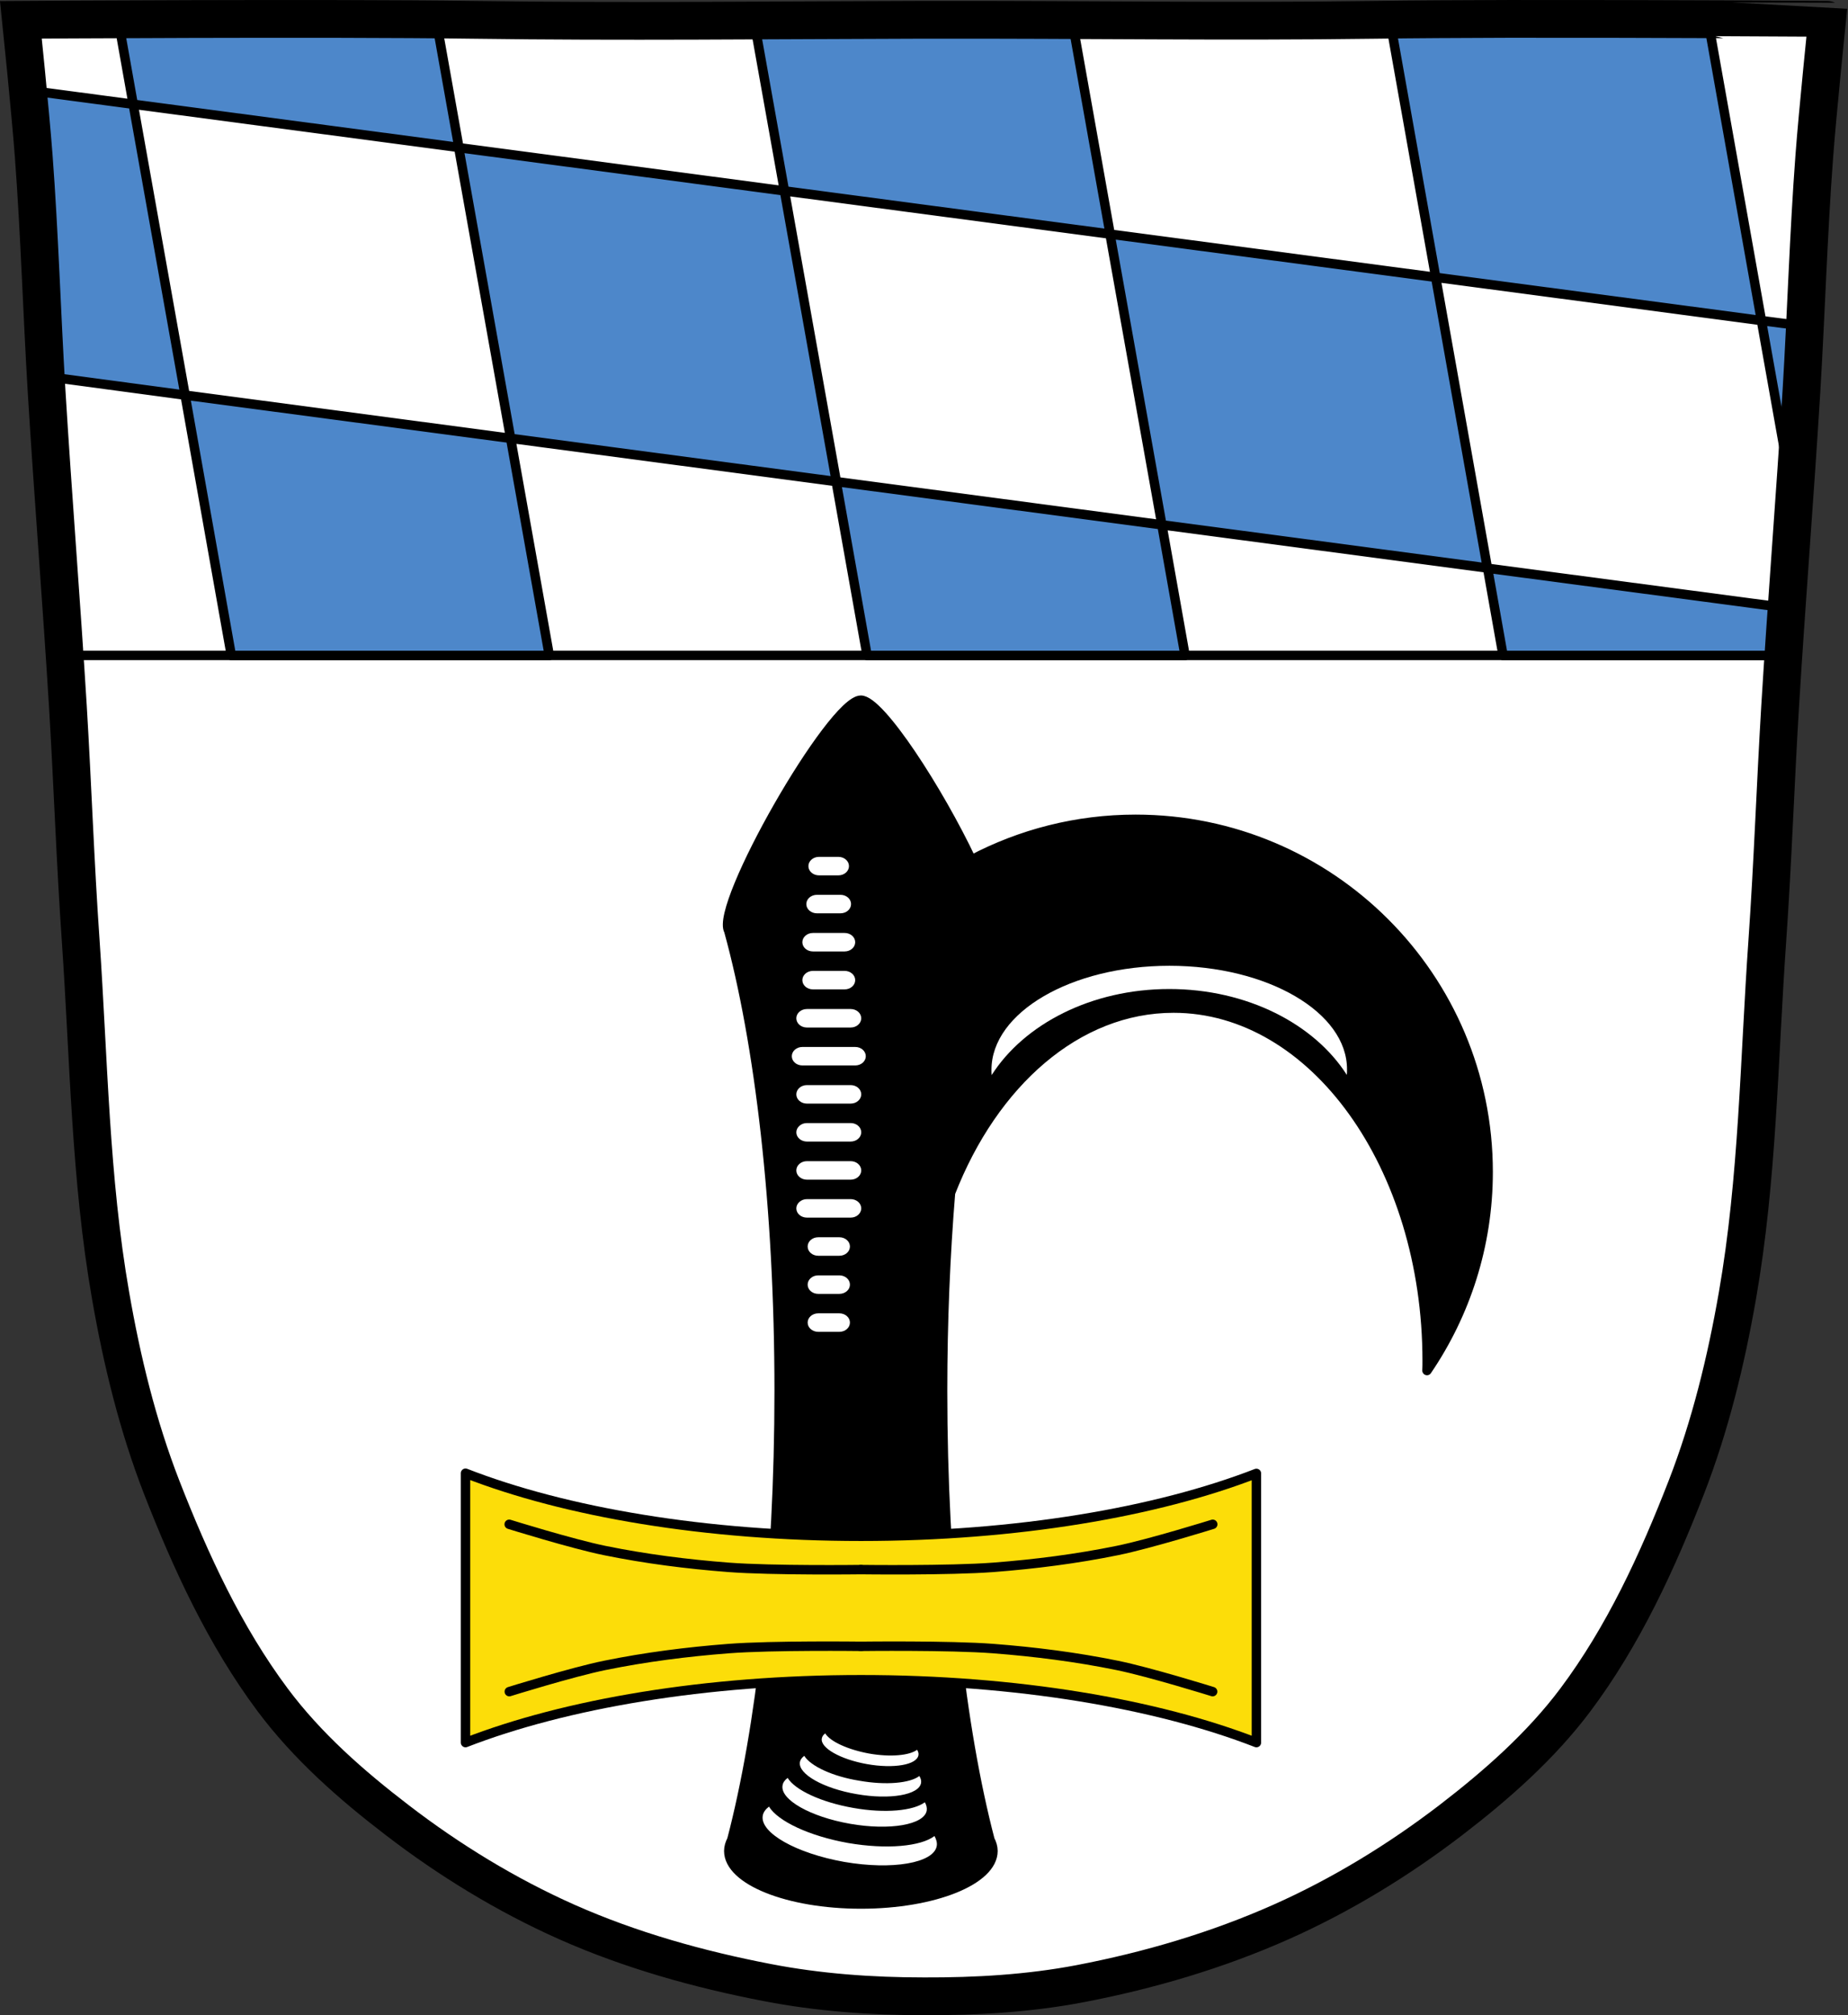 <?xml version="1.0" encoding="utf-8"?>
<!-- Generator: Adobe Illustrator 27.9.0, SVG Export Plug-In . SVG Version: 6.00 Build 0)  -->
<svg version="1.1" id="Ebene_1" xmlns="http://www.w3.org/2000/svg" xmlns:xlink="http://www.w3.org/1999/xlink" x="0px" y="0px"
	 viewBox="0 0 905.46 987.05" style="enable-background:new 0 0 905.46 987.05;" xml:space="preserve">
<rect x="0" y="0" width="905.46" height="987.05" fill="#333333" stroke="none"/>
<style type="text/css">
	.st0{fill:#FFFFFF;}
	.st1{fill:#4D87CA;stroke:#000000;stroke-width:4.623;stroke-linejoin:round;stroke-miterlimit:3.699;}
	.st2{fill:none;stroke:#000000;stroke-width:4.623;stroke-miterlimit:3.699;}
	.st3{fill:none;stroke:#000000;stroke-width:18.492;stroke-miterlimit:3.699;}
	.st4{stroke:#000000;stroke-width:4.623;stroke-linecap:round;stroke-linejoin:round;stroke-miterlimit:3.699;}
	.st5{fill:#FCDD09;stroke:#000000;stroke-width:4.623;stroke-linecap:round;stroke-linejoin:round;stroke-miterlimit:3.699;}
	.st6{fill:none;stroke:#000000;stroke-width:4.623;stroke-linecap:round;stroke-miterlimit:3.699;}
</style>
<g id="Wappen-Marktl">
	<g transform="translate(195.51-.136)">
		<path class="st0" d="M543.71,9.39c-24.23,0.09-47.16,0.18-65.46,0.46c-73.14,1.02-144.89-0.18-217.38,0c-2.5,0-4.9,0-7.4,0
			c-72.49,0.18-144.15,1.02-217.29,0s-221.45,0-221.45,0s4.62,44.57,6.29,66.85c2.87,38.28,3.98,76.65,6.29,114.93
			c3.14,51.59,7.3,103.1,10.45,154.6c2.31,38.28,3.61,76.65,6.29,114.93c3.98,57.88,4.62,116.32,14.61,173.46
			c5.55,31.99,13.31,63.8,25.06,94.03c14.24,36.52,30.97,72.77,54.37,104.11c16.92,22.65,38.46,41.61,60.93,58.81
			c25.61,19.69,53.63,36.8,83.12,49.93c31.25,13.87,64.63,23.21,98.2,29.68c25.24,4.9,51.22,6.75,76.93,6.75
			c25.61,0.09,51.32-1.39,76.47-6.19c33.75-6.47,67.04-16.27,98.47-30.24c29.5-13.13,57.51-30.24,83.22-49.93
			c22.38-17.2,44.01-36.25,60.93-58.81c23.49-31.34,40.22-67.68,54.37-104.11c11.74-30.24,19.51-62.13,25.06-94.03
			c9.99-57.14,10.54-115.58,14.61-173.46c2.68-38.28,3.98-76.65,6.29-114.93c3.14-51.59,7.3-103,10.45-154.6
			c2.31-38.28,3.42-76.65,6.29-114.93c1.66-22.28,6.29-66.85,6.29-66.85S616.3,9.3,543.71,9.39"/>
		<g>
			<g>
				<path class="st1" d="M571.27,9.39c-9.25,0-18.49,0-27.55,0c-21.17,0-41.24,0.18-58.25,0.37l22.47,126.21l159.59,21.17
					L642.19,14.76l-40.04-5.36C591.89,9.39,581.81,9.39,571.27,9.39L571.27,9.39z M667.52,157.15l16,89.87
					c1.29-18.49,2.59-36.99,3.7-55.48c0.65-10.54,1.2-21.08,1.66-31.62L667.52,157.15L667.52,157.15z M507.93,135.97L348.34,114.8
					l25.43,142.39l159.5,21.17L507.93,135.97L507.93,135.97z M533.36,278.46l7.58,42.72h137.4c0.55-7.77,1.02-15.53,1.57-23.3
					L533.36,278.46L533.36,278.46z M373.77,257.19l-159.59-21.17l15.16,85.16h155.8L373.77,257.19L373.77,257.19z M214.27,236.02
					L188.84,93.63L29.25,72.45l25.43,142.39L214.27,236.02z M54.68,214.84l-159.5-21.17l22.65,127.51h155.8L54.68,214.84
					L54.68,214.84z M-104.82,193.67l-25.43-142.48l-51.5-6.84c1.11,11.56,2.22,23.67,2.87,32.36c2.68,35.88,3.79,71.94,5.83,107.81
					L-104.82,193.67L-104.82,193.67z M-130.25,51.19L29.34,72.36L18.16,9.67c-47.9-0.46-111.97-0.18-155.8,0
					C-137.64,9.67-130.25,51.19-130.25,51.19z M188.84,93.63l159.59,21.17L329.75,9.95c-22.93-0.09-45.77-0.18-68.79-0.09
					c-2.5,0-4.9,0.09-7.4,0.09c-26.63,0.09-53.07,0.18-79.61,0.37L188.84,93.63L188.84,93.63z"/>
				<path class="st2" d="M571.27,9.39c-9.25,0-18.49,0-27.55,0c-24.23,0.09-47.16,0.18-65.46,0.46c-73.14,1.02-144.89-0.18-217.29,0
					c-2.5,0-4.9,0.09-7.4,0.09c-72.49,0.18-144.15,1.02-217.29,0s-221.45,0-221.45,0s4.62,44.57,6.29,66.85
					c2.87,38.28,3.98,76.65,6.29,114.93c2.68,43.18,5.92,86.27,8.78,129.45h842.24c2.87-43.18,6.2-86.36,8.88-129.54
					c2.31-38.28,3.42-76.65,6.29-114.93c1.66-22.28,6.29-66.85,6.29-66.85S635.9,9.39,571.27,9.39L571.27,9.39z"/>
			</g>
			<path class="st3" d="M543.71,9.39c-24.23,0.09-47.16,0.18-65.46,0.46c-73.14,1.02-144.89-0.18-217.38,0c-2.5,0-4.9,0-7.4,0
				c-72.49,0.18-144.15,1.02-217.29,0s-221.45,0-221.45,0s4.62,44.57,6.29,66.85c2.87,38.28,3.98,76.65,6.29,114.93
				c3.14,51.59,7.3,103.1,10.45,154.6c2.31,38.28,3.61,76.65,6.29,114.93c3.98,57.88,4.62,116.32,14.61,173.46
				c5.55,31.99,13.31,63.8,25.06,94.03c14.24,36.52,30.97,72.77,54.37,104.11c16.92,22.65,38.46,41.61,60.93,58.81
				c25.61,19.69,53.63,36.8,83.12,49.93c31.25,13.87,64.63,23.21,98.2,29.68c25.24,4.9,51.22,6.75,76.93,6.75
				c25.61,0.09,51.32-1.39,76.47-6.19c33.75-6.47,67.04-16.27,98.47-30.24c29.5-13.13,57.51-30.24,83.22-49.93
				c22.38-17.2,44.01-36.25,60.93-58.81c23.49-31.34,40.22-67.68,54.37-104.11c11.74-30.24,19.51-62.13,25.06-94.03
				c9.99-57.14,10.54-115.58,14.61-173.46c2.68-38.28,3.98-76.65,6.29-114.93c3.14-51.59,7.3-103,10.45-154.6
				c2.31-38.28,3.42-76.65,6.29-114.93c1.66-22.28,6.29-66.85,6.29-66.85S616.3,9.3,543.71,9.39L543.71,9.39z"/>
		</g>
		<g>
			<g>
				<path class="st4" d="M226.29,343.09c-14.24,0-71.84,100.6-64.72,112.99c15.07,54.65,24.69,135.37,24.69,225.33
					c0,87.1-8.97,165.51-23.21,219.88c-0.92,1.76-1.48,3.61-1.48,5.46c0,14.33,29.03,25.98,64.72,25.98
					c35.78,0,64.72-11.65,64.72-25.98c0-1.85-0.55-3.7-1.48-5.46c-14.24-54.46-23.21-132.78-23.21-219.88
					c0-33.93,1.39-66.57,3.88-96.99c20.99-53.91,62.04-90.52,109.29-90.52c68.61,0,124.27,77.39,124.27,172.81
					c0,1.57,0,3.14-0.09,4.72c18.86-27.74,29.96-61.21,29.96-97.27c0-95.42-77.39-172.72-172.72-172.72
					c-29.03,0-56.4,7.21-80.44,19.88C264.57,387.66,235.81,343.09,226.29,343.09L226.29,343.09z"/>
				<path class="st5" d="M32.58,721.72v15.16v101.52v15.26c48.82-18.95,117.52-30.79,193.8-30.79c76.19,0,144.98,11.84,193.71,30.79
					v-15.26V736.98v-15.16c-48.82,18.95-117.52,30.79-193.71,30.79S81.4,740.77,32.58,721.72z"/>
			</g>
			<g>
				<path class="st6" d="M54.03,828.7c0,0,30.88-9.62,46.79-12.85c19.97-4.07,40.31-6.66,60.66-8.23
					c21.54-1.66,64.91-1.11,64.91-1.11"/>
				<path class="st6" d="M398.64,828.7c0,0-30.88-9.62-46.79-12.85c-19.97-4.07-40.31-6.66-60.66-8.23
					c-21.54-1.66-64.91-1.11-64.91-1.11"/>
				<g transform="matrix(1 0 0-1 1084.65 1702.46)">
					<path class="st6" d="M-1030.67,955.72c0,0,30.88-9.62,46.79-12.85c19.97-4.07,40.31-6.66,60.66-8.23
						c21.54-1.66,64.91-1.11,64.91-1.11"/>
					<path class="st6" d="M-685.96,955.72c0,0-30.88-9.62-46.79-12.85c-19.97-4.07-40.31-6.66-60.66-8.23
						c-21.54-1.66-64.91-1.11-64.91-1.11"/>
				</g>
			</g>
		</g>
		<g>
			<path class="st0" d="M181.26,885.01c-1.66,1.29-2.77,2.77-3.05,4.44c-1.48,8.41,16.46,18.49,39.94,22.65
				c23.58,4.07,43.83,0.55,45.31-7.77c0.28-1.57-0.18-3.24-1.11-4.9c-6.66,5.09-23.39,6.66-42.26,3.42
				C200.95,899.44,185.61,892.13,181.26,885.01"/>
			<path class="st0" d="M190.41,870.96c-1.39,1.02-2.31,2.31-2.5,3.7c-1.2,6.93,13.59,15.35,33.1,18.77
				c19.51,3.42,36.34,0.46,37.54-6.47c0.18-1.29-0.09-2.68-0.92-4.07c-5.55,4.16-19.42,5.55-35.04,2.77
				C206.78,882.89,194.02,876.88,190.41,870.96"/>
			<path class="st0" d="M198.55,860.14c-1.2,0.92-1.94,1.94-2.13,3.05c-1.02,5.83,11.47,12.94,27.83,15.72
				c16.37,2.87,30.51,0.37,31.53-5.46c0.18-1.11-0.09-2.22-0.83-3.42c-4.62,3.51-16.27,4.62-29.4,2.31
				C212.33,870.22,201.6,865.13,198.55,860.14"/>
			<path class="st0" d="M208.81,849.14c-0.92,0.74-1.48,1.48-1.66,2.5c-0.83,4.62,9.15,10.26,22.19,12.57
				c13.04,2.31,24.32,0.37,25.15-4.35c0.18-0.92-0.09-1.76-0.65-2.68c-3.7,2.77-12.94,3.7-23.49,1.85
				C219.82,857.09,211.22,853.11,208.81,849.14"/>
			<path class="st0" d="M377.47,473.18c-48.08,0-87.19,22.84-87.19,50.95c0,0.92,0,1.76,0.09,2.59
				c15.9-24.96,48.91-42.16,87.01-42.16s71.1,17.11,87.01,42.07c0.09-0.83,0.09-1.66,0.09-2.59
				C464.66,496.02,425.64,473.18,377.47,473.18"/>
			<path class="st0" d="M199.84,568.88h21.45c2.87,0,5.18,2.03,5.18,4.53l0,0c0,2.5-2.31,4.53-5.18,4.53h-21.45
				c-2.87,0-5.18-2.03-5.18-4.53l0,0C194.67,570.92,196.98,568.88,199.84,568.88z"/>
			<path class="st0" d="M199.84,587.47h21.45c2.87,0,5.18,2.03,5.18,4.53l0,0c0,2.5-2.31,4.53-5.18,4.53h-21.45
				c-2.87,0-5.18-2.03-5.18-4.53l0,0C194.67,589.6,196.98,587.47,199.84,587.47z"/>
			<path class="st0" d="M205.39,606.15h10.36c2.87,0,5.18,2.03,5.18,4.53l0,0c0,2.5-2.31,4.53-5.18,4.53h-10.36
				c-2.87,0-5.18-2.03-5.18-4.53l0,0C200.21,608.18,202.53,606.15,205.39,606.15z"/>
			<path class="st0" d="M205.39,624.82h10.36c2.87,0,5.18,2.03,5.18,4.53l0,0c0,2.5-2.31,4.53-5.18,4.53h-10.36
				c-2.87,0-5.18-2.03-5.18-4.53l0,0C200.21,626.86,202.53,624.82,205.39,624.82z"/>
			<path class="st0" d="M205.39,643.41h10.36c2.87,0,5.18,2.03,5.18,4.53l0,0c0,2.5-2.31,4.53-5.18,4.53h-10.36
				c-2.87,0-5.18-2.03-5.18-4.53l0,0C200.21,645.44,202.53,643.41,205.39,643.41z"/>
			<path class="st0" d="M199.84,550.21h21.45c2.87,0,5.18,2.03,5.18,4.53l0,0c0,2.5-2.31,4.53-5.18,4.53h-21.45
				c-2.87,0-5.18-2.03-5.18-4.53l0,0C194.67,552.33,196.98,550.21,199.84,550.21z"/>
			<path class="st0" d="M199.84,531.62h21.45c2.87,0,5.18,2.03,5.18,4.53l0,0c0,2.5-2.31,4.53-5.18,4.53h-21.45
				c-2.87,0-5.18-2.03-5.18-4.53l0,0C194.67,533.66,196.98,531.62,199.84,531.62z"/>
			<path class="st0" d="M197.63,512.94h25.89c2.87,0,5.18,2.03,5.18,4.53l0,0c0,2.5-2.31,4.53-5.18,4.53h-25.89
				c-2.87,0-5.18-2.03-5.18-4.53l0,0C192.45,514.98,194.76,512.94,197.63,512.94z"/>
			<path class="st0" d="M199.84,494.36h21.45c2.87,0,5.18,2.03,5.18,4.53l0,0c0,2.5-2.31,4.53-5.18,4.53h-21.45
				c-2.87,0-5.18-2.03-5.18-4.53l0,0C194.67,496.39,196.98,494.36,199.84,494.36z"/>
			<path class="st0" d="M202.8,475.68h15.53c2.87,0,5.18,2.03,5.18,4.53l0,0c0,2.5-2.31,4.53-5.18,4.53H202.8
				c-2.87,0-5.18-2.03-5.18-4.53l0,0C197.63,477.72,199.94,475.68,202.8,475.68z"/>
			<path class="st0" d="M202.8,457.1h15.53c2.87,0,5.18,2.03,5.18,4.53l0,0c0,2.5-2.31,4.53-5.18,4.53H202.8
				c-2.87,0-5.18-2.03-5.18-4.53l0,0C197.63,459.13,199.94,457.1,202.8,457.1z"/>
			<path class="st0" d="M204.74,438.42h11.56c2.87,0,5.18,2.03,5.18,4.53l0,0c0,2.5-2.31,4.53-5.18,4.53h-11.56
				c-2.87,0-5.18-2.03-5.18-4.53l0,0C199.57,440.45,201.88,438.42,204.74,438.42z"/>
			<path class="st0" d="M205.76,419.83h9.52c2.87,0,5.18,2.03,5.18,4.53l0,0c0,2.5-2.31,4.53-5.18,4.53h-9.52
				c-2.87,0-5.18-2.03-5.18-4.53l0,0C200.58,421.87,202.9,419.83,205.76,419.83z"/>
		</g>
	</g>
</g>
</svg>
